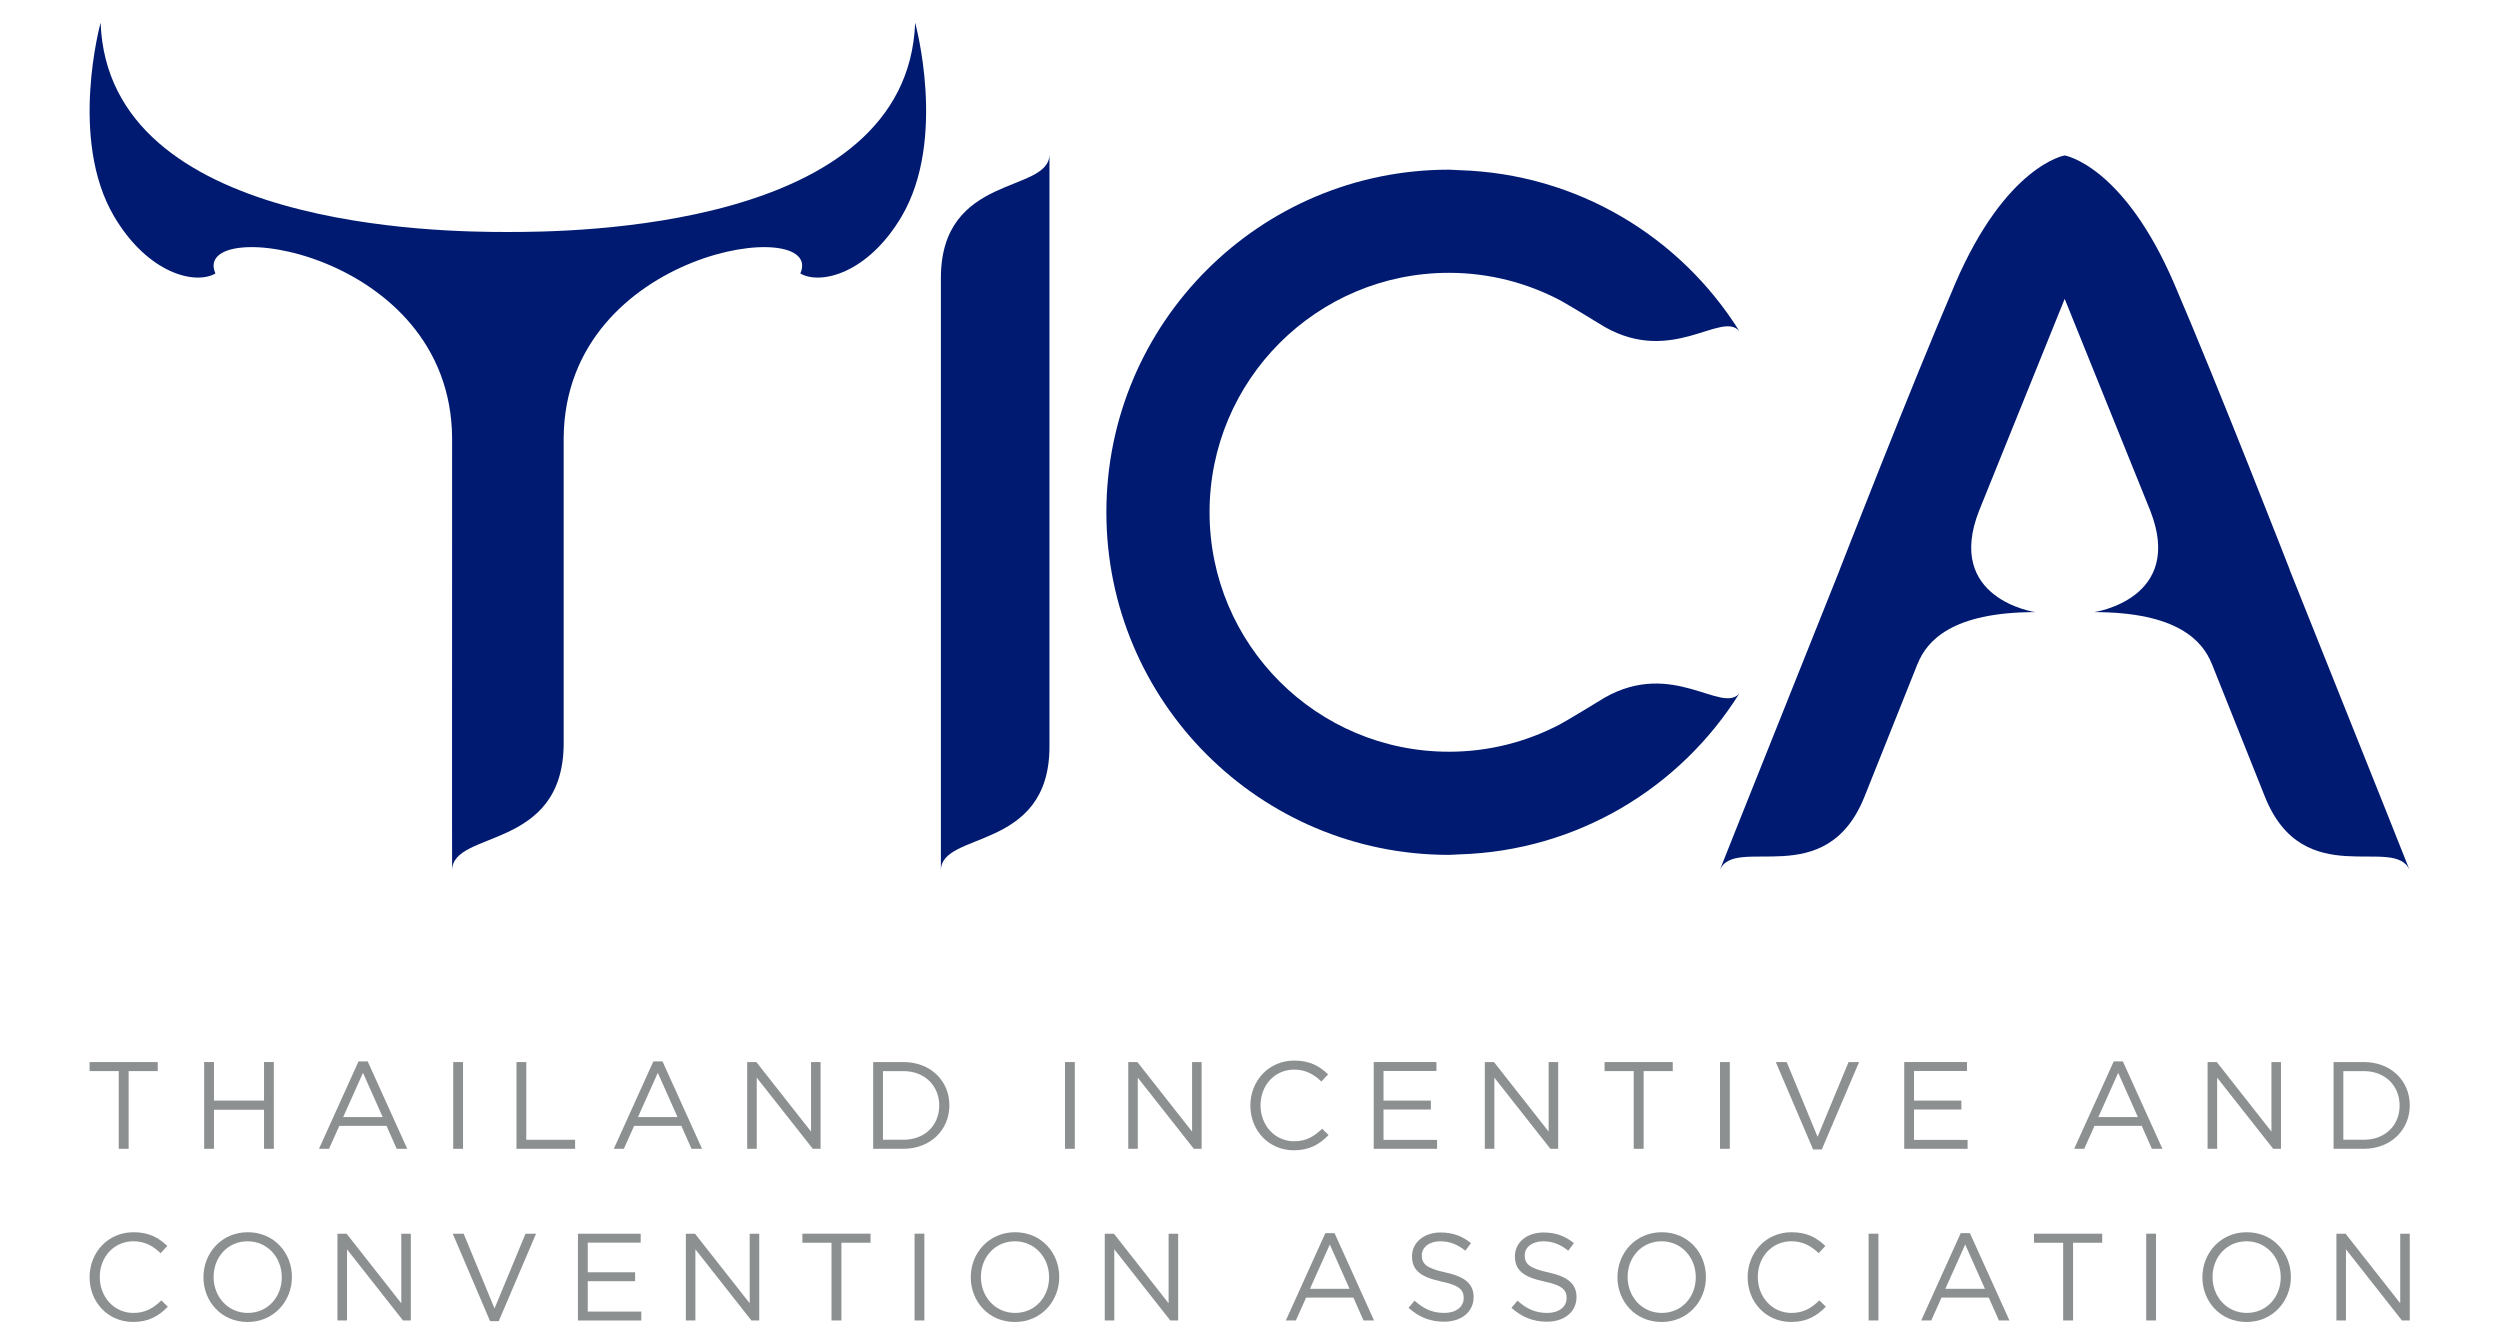 <?xml version="1.0" encoding="UTF-8" standalone="no"?>
<svg
   xmlns:dc="http://purl.org/dc/elements/1.1/"
   xmlns:cc="http://creativecommons.org/ns#"
   xmlns:rdf="http://www.w3.org/1999/02/22-rdf-syntax-ns#"
   xmlns:svg="http://www.w3.org/2000/svg"
   xmlns="http://www.w3.org/2000/svg"
   viewBox="0 0 143.056 76.927"
   height="76.927"
   width="143.056"
   xml:space="preserve"
   id="svg2"
   version="1.1"><defs
     id="defs6"><clipPath
       id="clipPath44"
       clipPathUnits="userSpaceOnUse"><path
         id="path42"
         d="M 0,57.695 H 107.292 V 0 H 0 Z" /></clipPath></defs><g
     transform="matrix(1.333,0,0,-1.333,0,76.927)"
     id="g10"><g
       transform="translate(5.522,8.394)"
       id="g12"><path
         id="path14"
         style="fill:#8d9091;fill-opacity:1;fill-rule:nonzero;stroke:none"
         d="M 0,0 H -0.425 V 3.336 H -1.676 V 3.724 H 1.25 V 3.336 H 0 Z" /></g><g
       transform="translate(9.185,10.07)"
       id="g16"><path
         id="path18"
         style="fill:#8d9091;fill-opacity:1;fill-rule:nonzero;stroke:none"
         d="M 0,0 V -1.676 H -0.421 V 2.049 H 0 V 0.394 H 2.149 V 2.049 H 2.57 V -1.676 H 2.149 V 0 Z" /></g><g
       transform="translate(15.582,11.656)"
       id="g20"><path
         id="path22"
         style="fill:#8d9091;fill-opacity:1;fill-rule:nonzero;stroke:none"
         d="M 0,0 -0.851,-1.9 H 0.846 Z M 1.9,-3.262 H 1.447 l -0.436,0.984 h -2.027 l -0.442,-0.984 h -0.431 l 1.697,3.752 h 0.394 z" /></g><path
       id="path24"
       style="fill:#8d9091;fill-opacity:1;fill-rule:nonzero;stroke:none"
       d="m 19.456,8.394 h 0.421 v 3.724 h -0.421 z" /><g
       transform="translate(22.171,12.118)"
       id="g26"><path
         id="path28"
         style="fill:#8d9091;fill-opacity:1;fill-rule:nonzero;stroke:none"
         d="M 0,0 H 0.421 V -3.336 H 2.517 V -3.724 L 0,-3.724 Z" /></g><g
       transform="translate(28.238,11.656)"
       id="g30"><path
         id="path32"
         style="fill:#8d9091;fill-opacity:1;fill-rule:nonzero;stroke:none"
         d="M 0,0 -0.852,-1.9 H 0.846 Z M 1.9,-3.262 H 1.447 l -0.436,0.984 h -2.028 l -0.441,-0.984 h -0.431 l 1.697,3.752 h 0.394 z" /></g><g
       transform="translate(34.816,12.118)"
       id="g34"><path
         id="path36"
         style="fill:#8d9091;fill-opacity:1;fill-rule:nonzero;stroke:none"
         d="M 0,0 H 0.41 V -3.724 H 0.075 l -2.406,3.054 v -3.054 h -0.41 V 0 h 0.394 L 0,-2.985 Z" /></g><g
       id="g38"><g
         clip-path="url(#clipPath44)"
         id="g40"><g
           transform="translate(38.776,11.73)"
           id="g46"><path
             id="path48"
             style="fill:#8d9091;fill-opacity:1;fill-rule:nonzero;stroke:none"
             d="M 0,0 H -0.872 V -2.947 H 0 c 0.942,0 1.543,0.638 1.543,1.468 C 1.543,-0.649 0.942,0 0,0 M 0,-3.336 H -1.293 V 0.389 H 0 c 1.17,0 1.979,-0.804 1.979,-1.857 C 1.979,-2.522 1.17,-3.336 0,-3.336" /></g><path
           id="path50"
           style="fill:#8d9091;fill-opacity:1;fill-rule:nonzero;stroke:none"
           d="m 46.139,8.394 h -0.421 v 3.724 h 0.421 z" /><g
           transform="translate(51.173,12.118)"
           id="g52"><path
             id="path54"
             style="fill:#8d9091;fill-opacity:1;fill-rule:nonzero;stroke:none"
             d="M 0,0 H 0.41 V -3.724 H 0.075 L -2.331,-0.67 V -3.724 H -2.74 V 0 h 0.393 L 0,-2.985 Z" /></g><g
           transform="translate(55.543,8.33)"
           id="g56"><path
             id="path58"
             style="fill:#8d9091;fill-opacity:1;fill-rule:nonzero;stroke:none"
             d="m 0,0 c -1.075,0 -1.868,0.846 -1.868,1.921 0,1.064 0.788,1.931 1.883,1.931 0.676,0 1.081,-0.239 1.454,-0.59 L 1.181,2.953 C 0.867,3.251 0.516,3.464 0.01,3.464 c -0.824,0 -1.442,-0.665 -1.442,-1.533 0,-0.867 0.623,-1.543 1.442,-1.543 0.512,0 0.846,0.197 1.203,0.538 L 1.49,0.654 C 1.101,0.26 0.676,0 0,0" /></g><g
           transform="translate(61.663,11.736)"
           id="g60"><path
             id="path62"
             style="fill:#8d9091;fill-opacity:1;fill-rule:nonzero;stroke:none"
             d="m 0,0 h -2.272 v -1.272 h 2.032 v -0.383 h -2.032 v -1.304 h 2.299 v -0.383 h -2.72 V 0.383 H 0 Z" /></g><g
           transform="translate(66.479,12.118)"
           id="g64"><path
             id="path66"
             style="fill:#8d9091;fill-opacity:1;fill-rule:nonzero;stroke:none"
             d="M 0,0 H 0.41 V -3.724 H 0.075 L -2.33,-0.67 V -3.724 H -2.74 V 0 h 0.394 L 0,-2.985 Z" /></g><g
           transform="translate(70.557,8.394)"
           id="g68"><path
             id="path70"
             style="fill:#8d9091;fill-opacity:1;fill-rule:nonzero;stroke:none"
             d="M 0,0 H -0.425 V 3.336 H -1.676 V 3.724 H 1.25 V 3.336 H 0 Z" /></g><path
           id="path72"
           style="fill:#8d9091;fill-opacity:1;fill-rule:nonzero;stroke:none"
           d="m 74.256,8.394 h -0.42 v 3.724 h 0.42 z" /><g
           transform="translate(79.354,12.118)"
           id="g74"><path
             id="path76"
             style="fill:#8d9091;fill-opacity:1;fill-rule:nonzero;stroke:none"
             d="M 0,0 H 0.452 L -1.149,-3.752 H -1.522 L -3.124,0 h 0.469 l 1.325,-3.209 z" /></g><g
           transform="translate(84.437,11.736)"
           id="g78"><path
             id="path80"
             style="fill:#8d9091;fill-opacity:1;fill-rule:nonzero;stroke:none"
             d="m 0,0 h -2.272 v -1.272 h 2.032 v -0.383 h -2.032 v -1.304 h 2.299 v -0.383 h -2.72 V 0.383 H 0 Z" /></g><g
           transform="translate(90.928,11.656)"
           id="g82"><path
             id="path84"
             style="fill:#8d9091;fill-opacity:1;fill-rule:nonzero;stroke:none"
             d="M 0,0 -0.851,-1.9 H 0.846 Z M 1.9,-3.262 H 1.447 l -0.436,0.984 h -2.027 l -0.442,-0.984 h -0.431 l 1.698,3.752 h 0.393 z" /></g><g
           transform="translate(97.507,12.118)"
           id="g86"><path
             id="path88"
             style="fill:#8d9091;fill-opacity:1;fill-rule:nonzero;stroke:none"
             d="M 0,0 H 0.41 V -3.724 H 0.075 L -2.33,-0.67 V -3.724 H -2.741 V 0 h 0.395 L 0,-2.985 Z" /></g><g
           transform="translate(101.467,11.73)"
           id="g90"><path
             id="path92"
             style="fill:#8d9091;fill-opacity:1;fill-rule:nonzero;stroke:none"
             d="M 0,0 H -0.873 V -2.947 H 0 c 0.941,0 1.543,0.638 1.543,1.468 C 1.543,-0.649 0.941,0 0,0 M 0,-3.336 H -1.293 V 0.389 H 0 c 1.17,0 1.979,-0.804 1.979,-1.857 C 1.979,-2.522 1.17,-3.336 0,-3.336" /></g><g
           transform="translate(5.714,0.961)"
           id="g94"><path
             id="path96"
             style="fill:#8d9091;fill-opacity:1;fill-rule:nonzero;stroke:none"
             d="m 0,0 c -1.075,0 -1.868,0.846 -1.868,1.921 0,1.064 0.788,1.931 1.884,1.931 0.676,0 1.08,-0.239 1.453,-0.59 L 1.181,2.953 c -0.314,0.298 -0.665,0.511 -1.17,0.511 -0.825,0 -1.442,-0.665 -1.442,-1.533 0,-0.867 0.622,-1.543 1.442,-1.543 0.51,0 0.846,0.197 1.202,0.538 L 1.49,0.654 C 1.102,0.26 0.676,0 0,0" /></g><g
           transform="translate(10.627,4.424)"
           id="g98"><path
             id="path100"
             style="fill:#8d9091;fill-opacity:1;fill-rule:nonzero;stroke:none"
             d="m 0,0 c -0.851,0 -1.458,-0.681 -1.458,-1.532 0,-0.852 0.618,-1.543 1.469,-1.543 0.851,0 1.458,0.68 1.458,1.532 C 1.469,-0.692 0.851,0 0,0 m 0,-3.464 c -1.133,0 -1.894,0.889 -1.894,1.921 0,1.032 0.771,1.932 1.905,1.932 1.133,0 1.894,-0.889 1.894,-1.921 0,-1.032 -0.771,-1.932 -1.905,-1.932" /></g><g
           transform="translate(17.226,4.749)"
           id="g102"><path
             id="path104"
             style="fill:#8d9091;fill-opacity:1;fill-rule:nonzero;stroke:none"
             d="M 0,0 H 0.41 V -3.725 H 0.074 L -2.33,-0.67 V -3.725 H -2.74 V 0 h 0.393 L 0,-2.985 Z" /></g><g
           transform="translate(22.559,4.749)"
           id="g106"><path
             id="path108"
             style="fill:#8d9091;fill-opacity:1;fill-rule:nonzero;stroke:none"
             d="M 0,0 H 0.452 L -1.149,-3.752 H -1.522 L -3.123,0 h 0.468 l 1.325,-3.209 z" /></g><g
           transform="translate(27.503,4.366)"
           id="g110"><path
             id="path112"
             style="fill:#8d9091;fill-opacity:1;fill-rule:nonzero;stroke:none"
             d="m 0,0 h -2.272 v -1.272 h 2.033 v -0.383 h -2.033 v -1.304 h 2.299 v -0.383 h -2.72 V 0.383 H 0 Z" /></g><g
           transform="translate(32.182,4.749)"
           id="g114"><path
             id="path116"
             style="fill:#8d9091;fill-opacity:1;fill-rule:nonzero;stroke:none"
             d="M 0,0 H 0.41 V -3.725 H 0.074 L -2.33,-0.67 V -3.725 H -2.74 V 0 h 0.393 L 0,-2.985 Z" /></g><g
           transform="translate(36.12,1.025)"
           id="g118"><path
             id="path120"
             style="fill:#8d9091;fill-opacity:1;fill-rule:nonzero;stroke:none"
             d="m 0,0 h -0.426 v 3.336 h -1.25 V 3.725 H 1.25 V 3.336 l -1.25,0 z" /></g><path
           id="path122"
           style="fill:#8d9091;fill-opacity:1;fill-rule:nonzero;stroke:none"
           d="M 39.681,1.025 H 39.26 V 4.75 h 0.421 z" /><g
           transform="translate(43.566,4.424)"
           id="g124"><path
             id="path126"
             style="fill:#8d9091;fill-opacity:1;fill-rule:nonzero;stroke:none"
             d="m 0,0 c -0.851,0 -1.458,-0.681 -1.458,-1.532 0,-0.852 0.618,-1.543 1.469,-1.543 0.851,0 1.458,0.68 1.458,1.532 C 1.469,-0.692 0.852,0 0,0 m 0,-3.464 c -1.133,0 -1.894,0.889 -1.894,1.921 0,1.032 0.771,1.932 1.905,1.932 1.133,0 1.894,-0.889 1.894,-1.921 0,-1.032 -0.771,-1.932 -1.905,-1.932" /></g><g
           transform="translate(50.165,4.749)"
           id="g128"><path
             id="path130"
             style="fill:#8d9091;fill-opacity:1;fill-rule:nonzero;stroke:none"
             d="M 0,0 H 0.41 V -3.725 H 0.074 L -2.331,-0.67 V -3.725 H -2.74 V 0 h 0.393 L 0,-2.985 Z" /></g><g
           transform="translate(57.086,4.286)"
           id="g132"><path
             id="path134"
             style="fill:#8d9091;fill-opacity:1;fill-rule:nonzero;stroke:none"
             d="M 0,0 -0.852,-1.9 H 0.846 Z M 1.899,-3.262 H 1.447 l -0.436,0.984 h -2.028 l -0.441,-0.984 h -0.431 l 1.697,3.751 h 0.394 z" /></g><g
           transform="translate(62.045,3.089)"
           id="g136"><path
             id="path138"
             style="fill:#8d9091;fill-opacity:1;fill-rule:nonzero;stroke:none"
             d="m 0,0 c 0.83,-0.181 1.214,-0.484 1.214,-1.059 0,-0.644 -0.533,-1.058 -1.272,-1.058 -0.591,0 -1.075,0.196 -1.522,0.596 l 0.26,0.308 c 0.389,-0.351 0.761,-0.527 1.277,-0.527 0.501,0 0.831,0.261 0.831,0.638 0,0.352 -0.187,0.549 -0.969,0.713 -0.857,0.187 -1.25,0.464 -1.25,1.081 0,0.596 0.516,1.021 1.223,1.021 0.543,0 0.931,-0.154 1.31,-0.457 L 0.857,0.931 C 0.511,1.213 0.165,1.335 -0.218,1.335 -0.702,1.335 -1.011,1.07 -1.011,0.729 -1.011,0.373 -0.819,0.176 0,0" /></g><g
           transform="translate(66.463,3.089)"
           id="g140"><path
             id="path142"
             style="fill:#8d9091;fill-opacity:1;fill-rule:nonzero;stroke:none"
             d="m 0,0 c 0.83,-0.181 1.213,-0.484 1.213,-1.059 0,-0.644 -0.532,-1.058 -1.271,-1.058 -0.591,0 -1.075,0.196 -1.522,0.596 l 0.26,0.308 c 0.388,-0.351 0.761,-0.527 1.277,-0.527 0.501,0 0.831,0.261 0.831,0.638 0,0.352 -0.187,0.549 -0.969,0.713 -0.857,0.187 -1.251,0.464 -1.251,1.081 0,0.596 0.517,1.021 1.224,1.021 0.543,0 0.932,-0.154 1.309,-0.457 L 0.857,0.931 C 0.51,1.213 0.165,1.335 -0.218,1.335 -0.702,1.335 -1.011,1.07 -1.011,0.729 -1.011,0.373 -0.819,0.176 0,0" /></g><g
           transform="translate(71.327,4.424)"
           id="g144"><path
             id="path146"
             style="fill:#8d9091;fill-opacity:1;fill-rule:nonzero;stroke:none"
             d="m 0,0 c -0.851,0 -1.457,-0.681 -1.457,-1.532 0,-0.852 0.617,-1.543 1.468,-1.543 0.851,0 1.458,0.68 1.458,1.532 C 1.469,-0.692 0.852,0 0,0 m 0,-3.464 c -1.133,0 -1.894,0.889 -1.894,1.921 0,1.032 0.772,1.932 1.905,1.932 1.134,0 1.894,-0.889 1.894,-1.921 0,-1.032 -0.771,-1.932 -1.905,-1.932" /></g><g
           transform="translate(76.889,0.961)"
           id="g148"><path
             id="path150"
             style="fill:#8d9091;fill-opacity:1;fill-rule:nonzero;stroke:none"
             d="m 0,0 c -1.075,0 -1.867,0.846 -1.867,1.921 0,1.064 0.787,1.931 1.883,1.931 0.676,0 1.08,-0.239 1.453,-0.59 L 1.182,2.953 C 0.867,3.251 0.516,3.464 0.011,3.464 c -0.825,0 -1.442,-0.665 -1.442,-1.533 0,-0.867 0.622,-1.543 1.442,-1.543 0.511,0 0.846,0.197 1.202,0.538 L 1.49,0.654 C 1.102,0.26 0.676,0 0,0" /></g><path
           id="path152"
           style="fill:#8d9091;fill-opacity:1;fill-rule:nonzero;stroke:none"
           d="M 80.636,1.025 H 80.215 V 4.75 h 0.421 z" /><g
           transform="translate(84.361,4.286)"
           id="g154"><path
             id="path156"
             style="fill:#8d9091;fill-opacity:1;fill-rule:nonzero;stroke:none"
             d="M 0,0 -0.851,-1.9 H 0.846 Z M 1.9,-3.262 H 1.448 l -0.437,0.984 h -2.027 l -0.442,-0.984 h -0.431 l 1.697,3.751 h 0.394 z" /></g><g
           transform="translate(88.991,1.025)"
           id="g158"><path
             id="path160"
             style="fill:#8d9091;fill-opacity:1;fill-rule:nonzero;stroke:none"
             d="M 0,0 H -0.425 V 3.336 H -1.676 V 3.725 H 1.251 V 3.336 L 0,3.336 Z" /></g><path
           id="path162"
           style="fill:#8d9091;fill-opacity:1;fill-rule:nonzero;stroke:none"
           d="M 92.552,1.025 H 92.131 V 4.75 h 0.421 z" /><g
           transform="translate(96.437,4.424)"
           id="g164"><path
             id="path166"
             style="fill:#8d9091;fill-opacity:1;fill-rule:nonzero;stroke:none"
             d="m 0,0 c -0.851,0 -1.458,-0.681 -1.458,-1.532 0,-0.852 0.618,-1.543 1.469,-1.543 0.851,0 1.458,0.68 1.458,1.532 C 1.469,-0.692 0.851,0 0,0 m 0,-3.464 c -1.133,0 -1.894,0.889 -1.894,1.921 0,1.032 0.771,1.932 1.905,1.932 1.133,0 1.894,-0.889 1.894,-1.921 0,-1.032 -0.772,-1.932 -1.905,-1.932" /></g><g
           transform="translate(103.036,4.749)"
           id="g168"><path
             id="path170"
             style="fill:#8d9091;fill-opacity:1;fill-rule:nonzero;stroke:none"
             d="M 0,0 H 0.41 V -3.725 H 0.074 L -2.33,-0.67 V -3.725 H -2.74 V 0 h 0.394 L 0,-2.985 Z" /></g><g
           transform="translate(39.285,56.735)"
           id="g172"><path
             id="path174"
             style="fill:#001a71;fill-opacity:1;fill-rule:nonzero;stroke:none"
             d="m 0,0 c -0.328,-8.932 -14.901,-8.984 -17.48,-8.984 h -0.058 c -2.718,0 -17.103,0.11 -17.428,8.984 0,0 -1.383,-5.004 0.586,-8.327 1.451,-2.447 3.48,-2.94 4.343,-2.438 -1.123,2.537 10.117,1.067 10.16,-7.079 l -0.003,-15.937 0.003,-2.611 c 0,1.756 4.789,0.821 4.789,5.466 v 13.118 c 0.075,8.113 11.28,9.576 10.159,7.043 0.862,-0.502 2.892,-0.009 4.342,2.438 C 1.382,-5.004 0,0 0,0" /></g><g
           transform="translate(40.39,45.771)"
           id="g176"><path
             id="path178"
             style="fill:#001a71;fill-opacity:1;fill-rule:nonzero;stroke:none"
             d="m 0,0 v -10.015 -0.078 -15.336 c 0,1.708 4.661,0.799 4.661,5.32 v 10.016 0.078 V 5.32 C 4.661,3.613 0,4.522 0,0" /></g><g
           transform="translate(68.887,27.763)"
           id="g180"><path
             id="path182"
             style="fill:#001a71;fill-opacity:1;fill-rule:nonzero;stroke:none"
             d="m 0,0 c -0.226,-0.142 -1.684,-1.025 -1.922,-1.148 -1.425,-0.748 -3.043,-1.175 -4.764,-1.175 -5.676,0 -10.278,4.6 -10.278,10.279 0,5.678 4.602,10.279 10.278,10.279 1.721,0 3.339,-0.428 4.764,-1.175 0.238,-0.124 1.696,-1.006 1.922,-1.149 2.91,-1.651 5.015,0.709 5.779,-0.178 -2.528,4.045 -6.957,6.763 -12.039,6.909 -0.143,0.003 -0.282,0.021 -0.426,0.021 -8.122,0 -14.707,-6.583 -14.707,-14.707 0,-8.124 6.585,-14.707 14.707,-14.707 0.144,0 0.283,0.017 0.426,0.021 5.082,0.145 9.511,2.864 12.039,6.908 C 5.015,-0.708 2.91,1.652 0,0" /></g><g
           transform="translate(102.519,22.671)"
           id="g184"><path
             id="path186"
             style="fill:#001a71;fill-opacity:1;fill-rule:nonzero;stroke:none"
             d="m 0,0 -4.223,10.563 0.004,0.002 c 0,0 -3.072,7.886 -4.966,12.293 -2.187,5.09 -4.701,5.508 -4.701,5.508 l -0.001,-0.001 v 0.001 c 0,0 -2.514,-0.418 -4.702,-5.508 -1.893,-4.407 -4.964,-12.293 -4.964,-12.293 L -23.551,10.563 -27.773,0 -28.699,-2.329 c 0.624,1.565 4.562,-0.974 6.218,3.169 l 2.291,5.734 -0.01,-0.031 c 0.392,0.981 1.474,2.219 5.046,2.219 0,0 -3.905,0.563 -2.402,4.367 1.209,2.993 2.762,6.835 3.669,9.081 0.909,-2.25 2.464,-6.099 3.674,-9.094 1.49,-3.792 -2.406,-4.354 -2.406,-4.354 3.572,0 4.655,-1.238 5.046,-2.219 l -0.01,0.032 2.291,-5.735 c 1.655,-4.143 5.593,-1.604 6.218,-3.169 z" /></g></g></g></g></svg>